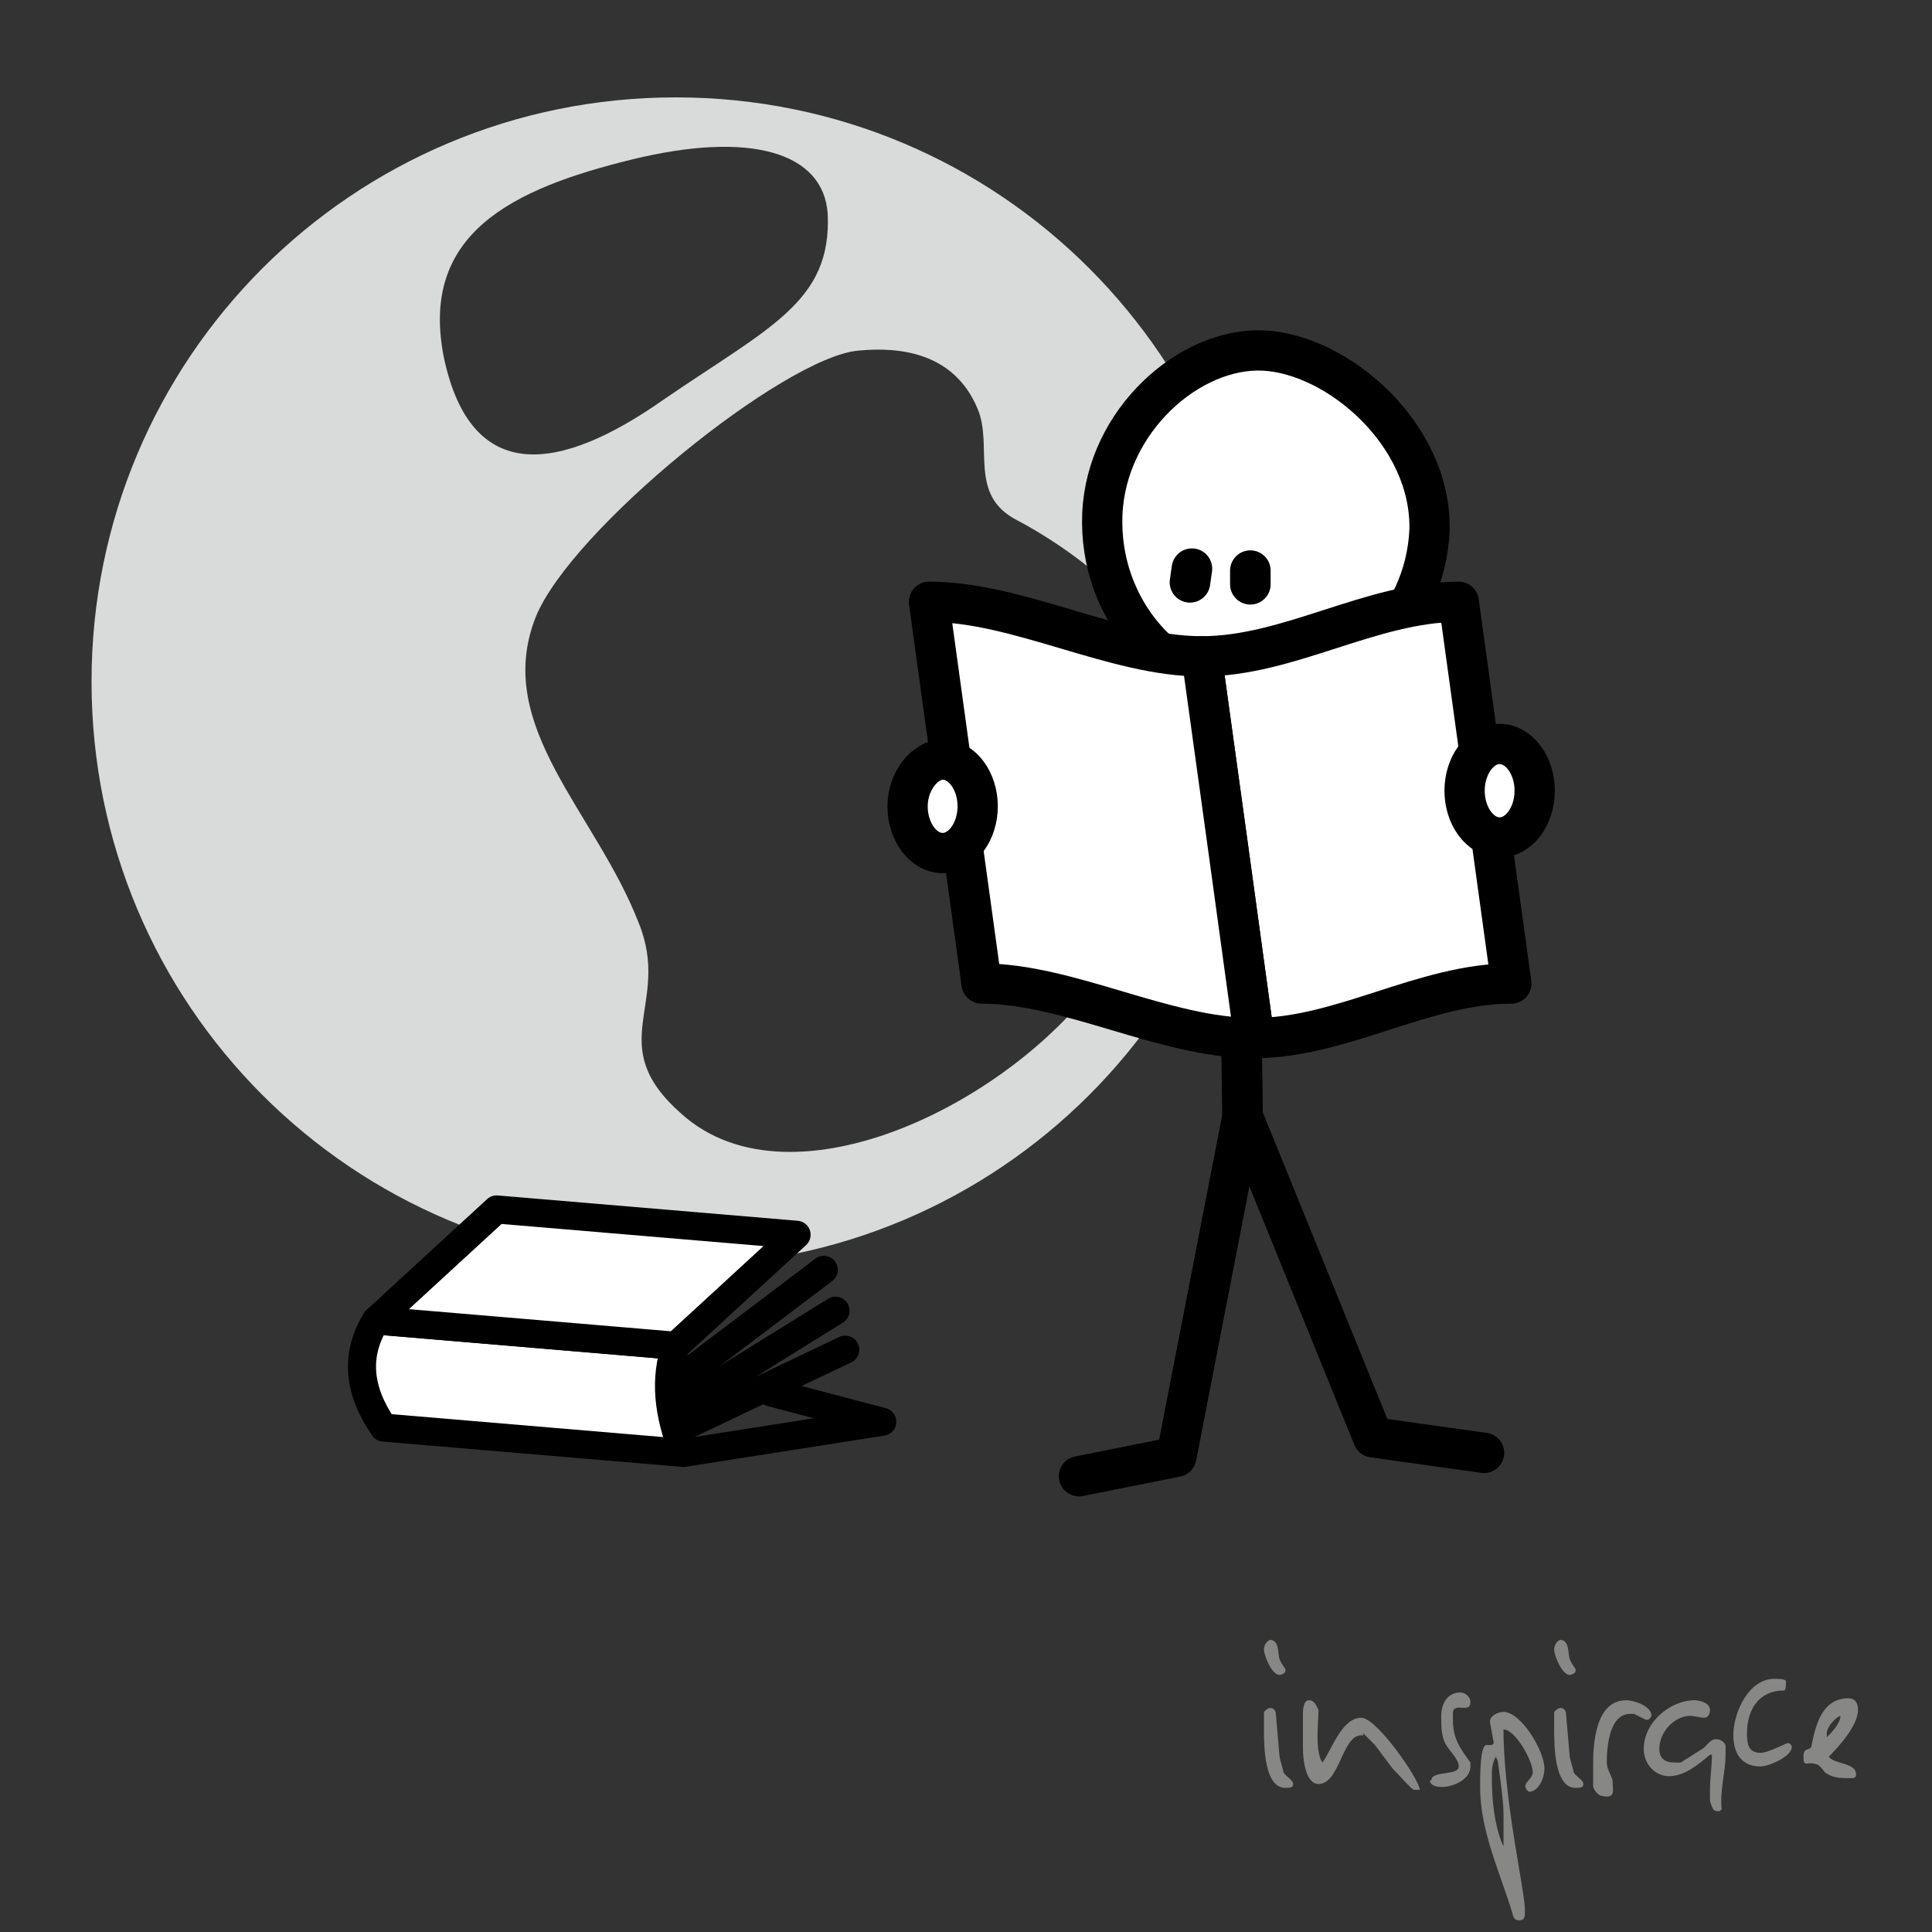 <svg version="1.1" id="Layer_1" xmlns="http://www.w3.org/2000/svg" xmlns:xlink="http://www.w3.org/1999/xlink" x="0" y="0" viewBox="0 0 99.2 99.2" xml:space="preserve"><rect x="0" y="0" width="99.2" height="99.2" fill="#333333" stroke="none"/><style>.st2{clip-path:url(#SVGID_2_);fill-rule:evenodd;clip-rule:evenodd;fill:#fff}</style><defs><path id="SVGID_3_" d="M0 0h99.2v99.2H0z"/></defs><clipPath id="SVGID_2_"><use xlink:href="#SVGID_3_" overflow="visible"/></clipPath><path d="M32.4 8.2c6.1-1.5 9.9-.4 10.1 2.8.2 4.5-3 5.8-8.4 9.5-5.4 3.8-9.9 4.4-11.3-2.1-1.3-6.4 3.5-8.7 9.6-10.2m2.6 49c-4.1-3.6-.5-5.6-2.2-9.8-2.2-5.7-7.5-10.1-5.3-15.7 1.8-4.5 12.8-13.4 16.6-13.7 2.1-.2 4.9.1 6.1 3 .8 1.9-.5 4.4 2 5.7 2.5 1.3 8.2 5.1 8.7 10 .5 5-1 8.5-4.2 13.2-4.5 6.6-16 12.4-21.7 7.3zM34.7 5c16.6 0 30 13.4 30 30s-13.4 30-30 30-30-13.4-30-30 13.4-30 30-30z" clip-path="url(#SVGID_2_)" fill-rule="evenodd" clip-rule="evenodd" fill="#d9dada"/><path class="st2" d="M64.9 18c-3.8-.2-8.1 3.6-8.3 8.4-.2 4.9 3.4 9 8 9.2 4.6.2 8.6-3.6 8.8-8.4.1-4.9-4.7-9-8.5-9.2z"/><path d="M64.9 18c-3.8-.2-8.1 3.6-8.3 8.4-.2 4.9 3.4 9 8 9.2 4.6.2 8.6-3.6 8.8-8.4.1-4.9-4.7-9-8.5-9.2z" clip-path="url(#SVGID_2_)" fill="none" stroke="#000" stroke-width="2.067" stroke-linecap="round" stroke-linejoin="round" stroke-miterlimit="22.926"/><path clip-path="url(#SVGID_2_)" fill="none" stroke="#000" stroke-width="2.087" stroke-linecap="round" stroke-linejoin="round" stroke-miterlimit="22.926" d="M63.5 35.4l.3 21.9"/><path clip-path="url(#SVGID_2_)" fill="none" stroke="#000" stroke-width="2.069" stroke-linecap="round" stroke-linejoin="round" stroke-miterlimit="22.926" d="M55.4 75.8l5-1 3.4-17.5 6.7 16.5 5.7.8"/><path clip-path="url(#SVGID_2_)" fill="none" stroke="#000" stroke-width="2.083" stroke-linecap="round" stroke-linejoin="round" stroke-miterlimit="22.926" d="M61.2 29.2l-.1.7m3.1-.6v.7"/><path class="st2" d="M61.7 33.7c4.5 0 8.7-2.8 13.2-2.8.9 6.5 1.8 13.1 2.7 19.6-4.5 0-8.7 2.8-13.2 2.8-.9-6.6-1.8-13.1-2.7-19.6z"/><path d="M61.7 33.7c4.5 0 8.7-2.8 13.2-2.8.9 6.5 1.8 13.1 2.7 19.6-4.5 0-8.7 2.8-13.2 2.8-.9-6.6-1.8-13.1-2.7-19.6z" clip-path="url(#SVGID_2_)" fill="none" stroke="#000" stroke-width="2.068" stroke-linecap="round" stroke-linejoin="round" stroke-miterlimit="22.926"/><path class="st2" d="M61.7 33.7c-4.5 0-9.4-2.8-14-2.8.9 6.5 1.8 13.1 2.7 19.6 4.5 0 9.4 2.8 14 2.8-.9-6.6-1.8-13.1-2.7-19.6z"/><path d="M61.7 33.7c-4.5 0-9.4-2.8-14-2.8.9 6.5 1.8 13.1 2.7 19.6 4.5 0 9.4 2.8 14 2.8-.9-6.6-1.8-13.1-2.7-19.6z" clip-path="url(#SVGID_2_)" fill="none" stroke="#000" stroke-width="2.068" stroke-linecap="round" stroke-linejoin="round" stroke-miterlimit="22.926"/><path class="st2" d="M48.4 39c1 0 1.8 1.1 1.8 2.4s-.8 2.4-1.8 2.4-1.8-1.1-1.8-2.4.9-2.4 1.8-2.4z"/><path d="M48.4 39c1 0 1.8 1.1 1.8 2.4s-.8 2.4-1.8 2.4-1.8-1.1-1.8-2.4.9-2.4 1.8-2.4z" clip-path="url(#SVGID_2_)" fill="none" stroke="#000" stroke-width="2.067" stroke-linecap="round" stroke-linejoin="round" stroke-miterlimit="22.926"/><path class="st2" d="M77 38.2c1 0 1.8 1.1 1.8 2.4 0 1.3-.8 2.4-1.8 2.4s-1.8-1.1-1.8-2.4c0-1.3.8-2.4 1.8-2.4z"/><path d="M77 38.2c1 0 1.8 1.1 1.8 2.4 0 1.3-.8 2.4-1.8 2.4s-1.8-1.1-1.8-2.4c0-1.3.8-2.4 1.8-2.4z" clip-path="url(#SVGID_2_)" fill="none" stroke="#000" stroke-width="2.067" stroke-linecap="round" stroke-linejoin="round" stroke-miterlimit="22.926"/><path class="st2" d="M34.7 69.1c-.6 1.7-.4 3.5.4 5.5l-15.4-1.3c-1.3-1.9-1.5-3.7-.4-5.5l15.4 1.3z"/><path d="M34.7 69.1c-.6 1.7-.4 3.5.4 5.5l-15.4-1.3c-1.3-1.9-1.5-3.7-.4-5.5l15.4 1.3z" clip-path="url(#SVGID_2_)" fill="none" stroke="#000" stroke-width="1.442" stroke-linecap="round" stroke-linejoin="round" stroke-miterlimit="22.926"/><path class="st2" d="M34.7 69.1l6.2-5.7-15.4-1.3-6.2 5.7z"/><path clip-path="url(#SVGID_2_)" fill="none" stroke="#000" stroke-width="1.442" stroke-linecap="round" stroke-linejoin="round" stroke-miterlimit="22.926" d="M34.7 69.1l6.2-5.7-15.4-1.3-6.2 5.7z"/><path clip-path="url(#SVGID_2_)" fill="none" stroke="#000" stroke-width="1.437" stroke-linecap="round" stroke-linejoin="round" stroke-miterlimit="22.926" d="M34.9 70.8l7.4-5.6"/><path clip-path="url(#SVGID_2_)" fill="none" stroke="#000" stroke-width="1.442" stroke-linecap="round" stroke-linejoin="round" stroke-miterlimit="22.926" d="M35 72.2l7.9-4.9m-7.8 7.3L45.3 73l-5.7-1.5M35 73.3l8.4-4"/><path d="M94.5 88.1c0 .4-.5.9-.7 1.1V89c0-.3.4-.8.7-.9m-1.9 2.1c0 .6.2.2.7.4.1 0 .4.4.4.4.4.3.8.3 1.3.3.2 0 .3 0 .3-.2 0-.6-1.1-.5-1.4-.9.5-.5 1.5-1.6 1.5-2.4 0-.3-.1-.6-.5-.6-1.4 0-1.7 1.5-1.9 2.5-.1.2-.4 0-.4.5zM89 89.1c0 .9.4 1.6 1.4 1.6.4 0 1.6-.5 1.6-1 0-.1-.1-.2-.2-.2s-1 .5-1.4.5c-.6 0-.7-.4-.7-1 0-1.2.6-2.2 1.9-2.2.1 0 .1-.3.1-.3v-.2c-.1-.1-.4-.1-.6-.1-1.3 0-2.1 1.7-2.1 2.9zm-1.2 3.4c.1.2.1.5.4.5.1 0 .1 0 .2-.1-.1-1 .2-1.9.2-2.8v-.5c-.1-.2-.3-.3-.5-.3-.3 0-.5.4-.7.5l-1.1.7H86c-.5 0-.8-.2-.8-.7 0-.9.8-1.7 1.6-1.7.2 0 .5.1.7.1.2 0 .3-.2.3-.4 0-.4-.6-.5-.8-.5-1.2 0-2.6 1.1-2.6 2.5 0 .8.6 1.4 1.3 1.4.8 0 1.5-.6 2.1-1.1h.1c0 .6-.1 1.2-.1 1.8v.6zm-6-.8c0 .2.3.5.4.5.8.2.6-.3.6-.7v-.1c-.1-.3-.3-.6-.3-.9 0-.7.1-2.5 1.2-2.5h.2l.6.3h.1c.1 0 .2-.2.2-.2 0-.5-.9-.8-1.3-.8-1.6 0-1.7 2.3-1.7 3.3v1.1zm-2-7c0 .3.4 1.3.8 1.3.1 0 .3-.1.3-.2v-.1l-.2-.3-.1-.2c-.1-.3 0-1-.5-1-.2.1-.3.3-.3.5zm0 3.2v.9c0 .8 0 3 1.1 3 .2 0 .4 0 .4-.2s-.4-.4-.5-.6c0-.1-.2-.7-.2-.8l-.2-2.3c-.1-.2-.2-.2-.3-.2-.1 0-.2.1-.3.2zm-3.2 3.4c0-.5 0-.7.2-1.1l.1.2s.3 2 .3 2.7v1.7c-.3-.6-.6-1.8-.6-3.5zm1.1 7.1c.1.2.2.2.3.2.3 0 .3-.2.3-.5 0-1-1-5.2-1.1-8.9v-.4c.6 0 1.5 1.6 1.5 2.2 0 .4-.7.6-.2 1 .5 0 .8-.7.8-1.2 0-.9-1.2-2.9-2.1-2.9-.3 0-.7.2-.7.5l.2 1.1-.1.1h-.3c-.3.1-.3 1.5-.3 2v.2c0 2.3 1.1 4.5 1.7 6.6zm-4.2-6.8c.4.4 2 0 2-.9v-.2c-.5-.7-.9-1.2-.9-2.2v-.4c.1-.5.9.1.9-.5 0-.3-.3-.5-.5-.5-.7 0-1 .6-1 1.2 0 .5 0 1 .2 1.4.2.4.7.8.7 1.2 0 .5-1.4.2-1.4.7-.1 0-.1.1 0 .2zM70 89l.6.6.9 1.2c.3.3 1 1.1 1.1 1.1h.3c0-.5-2.2-3.7-3-3.7-1 0-1.5 1.6-2 2.3-.4-.6-.2-2.1-.2-2.7-.1-.2-.2-.5-.5-.5s-.3.6-.3.7v1.8c0 .4.1 1.8.8 1.8 1.1 0 1.2-2.5 2.2-2.5h.1zm-5.1-4.3c0 .3.4 1.3.8 1.3.1 0 .3-.1.3-.2v-.1l-.2-.3-.1-.2c-.1-.3 0-1-.5-1-.2.1-.3.3-.3.5zm0 3.2v.9c0 .8 0 3 1.1 3 .2 0 .4 0 .4-.2s-.4-.4-.5-.6c0-.1-.2-.7-.2-.8l-.2-2.3c-.1-.2-.2-.2-.3-.2-.1 0-.2.1-.3.2z" clip-path="url(#SVGID_2_)" fill="#878786"/></svg>